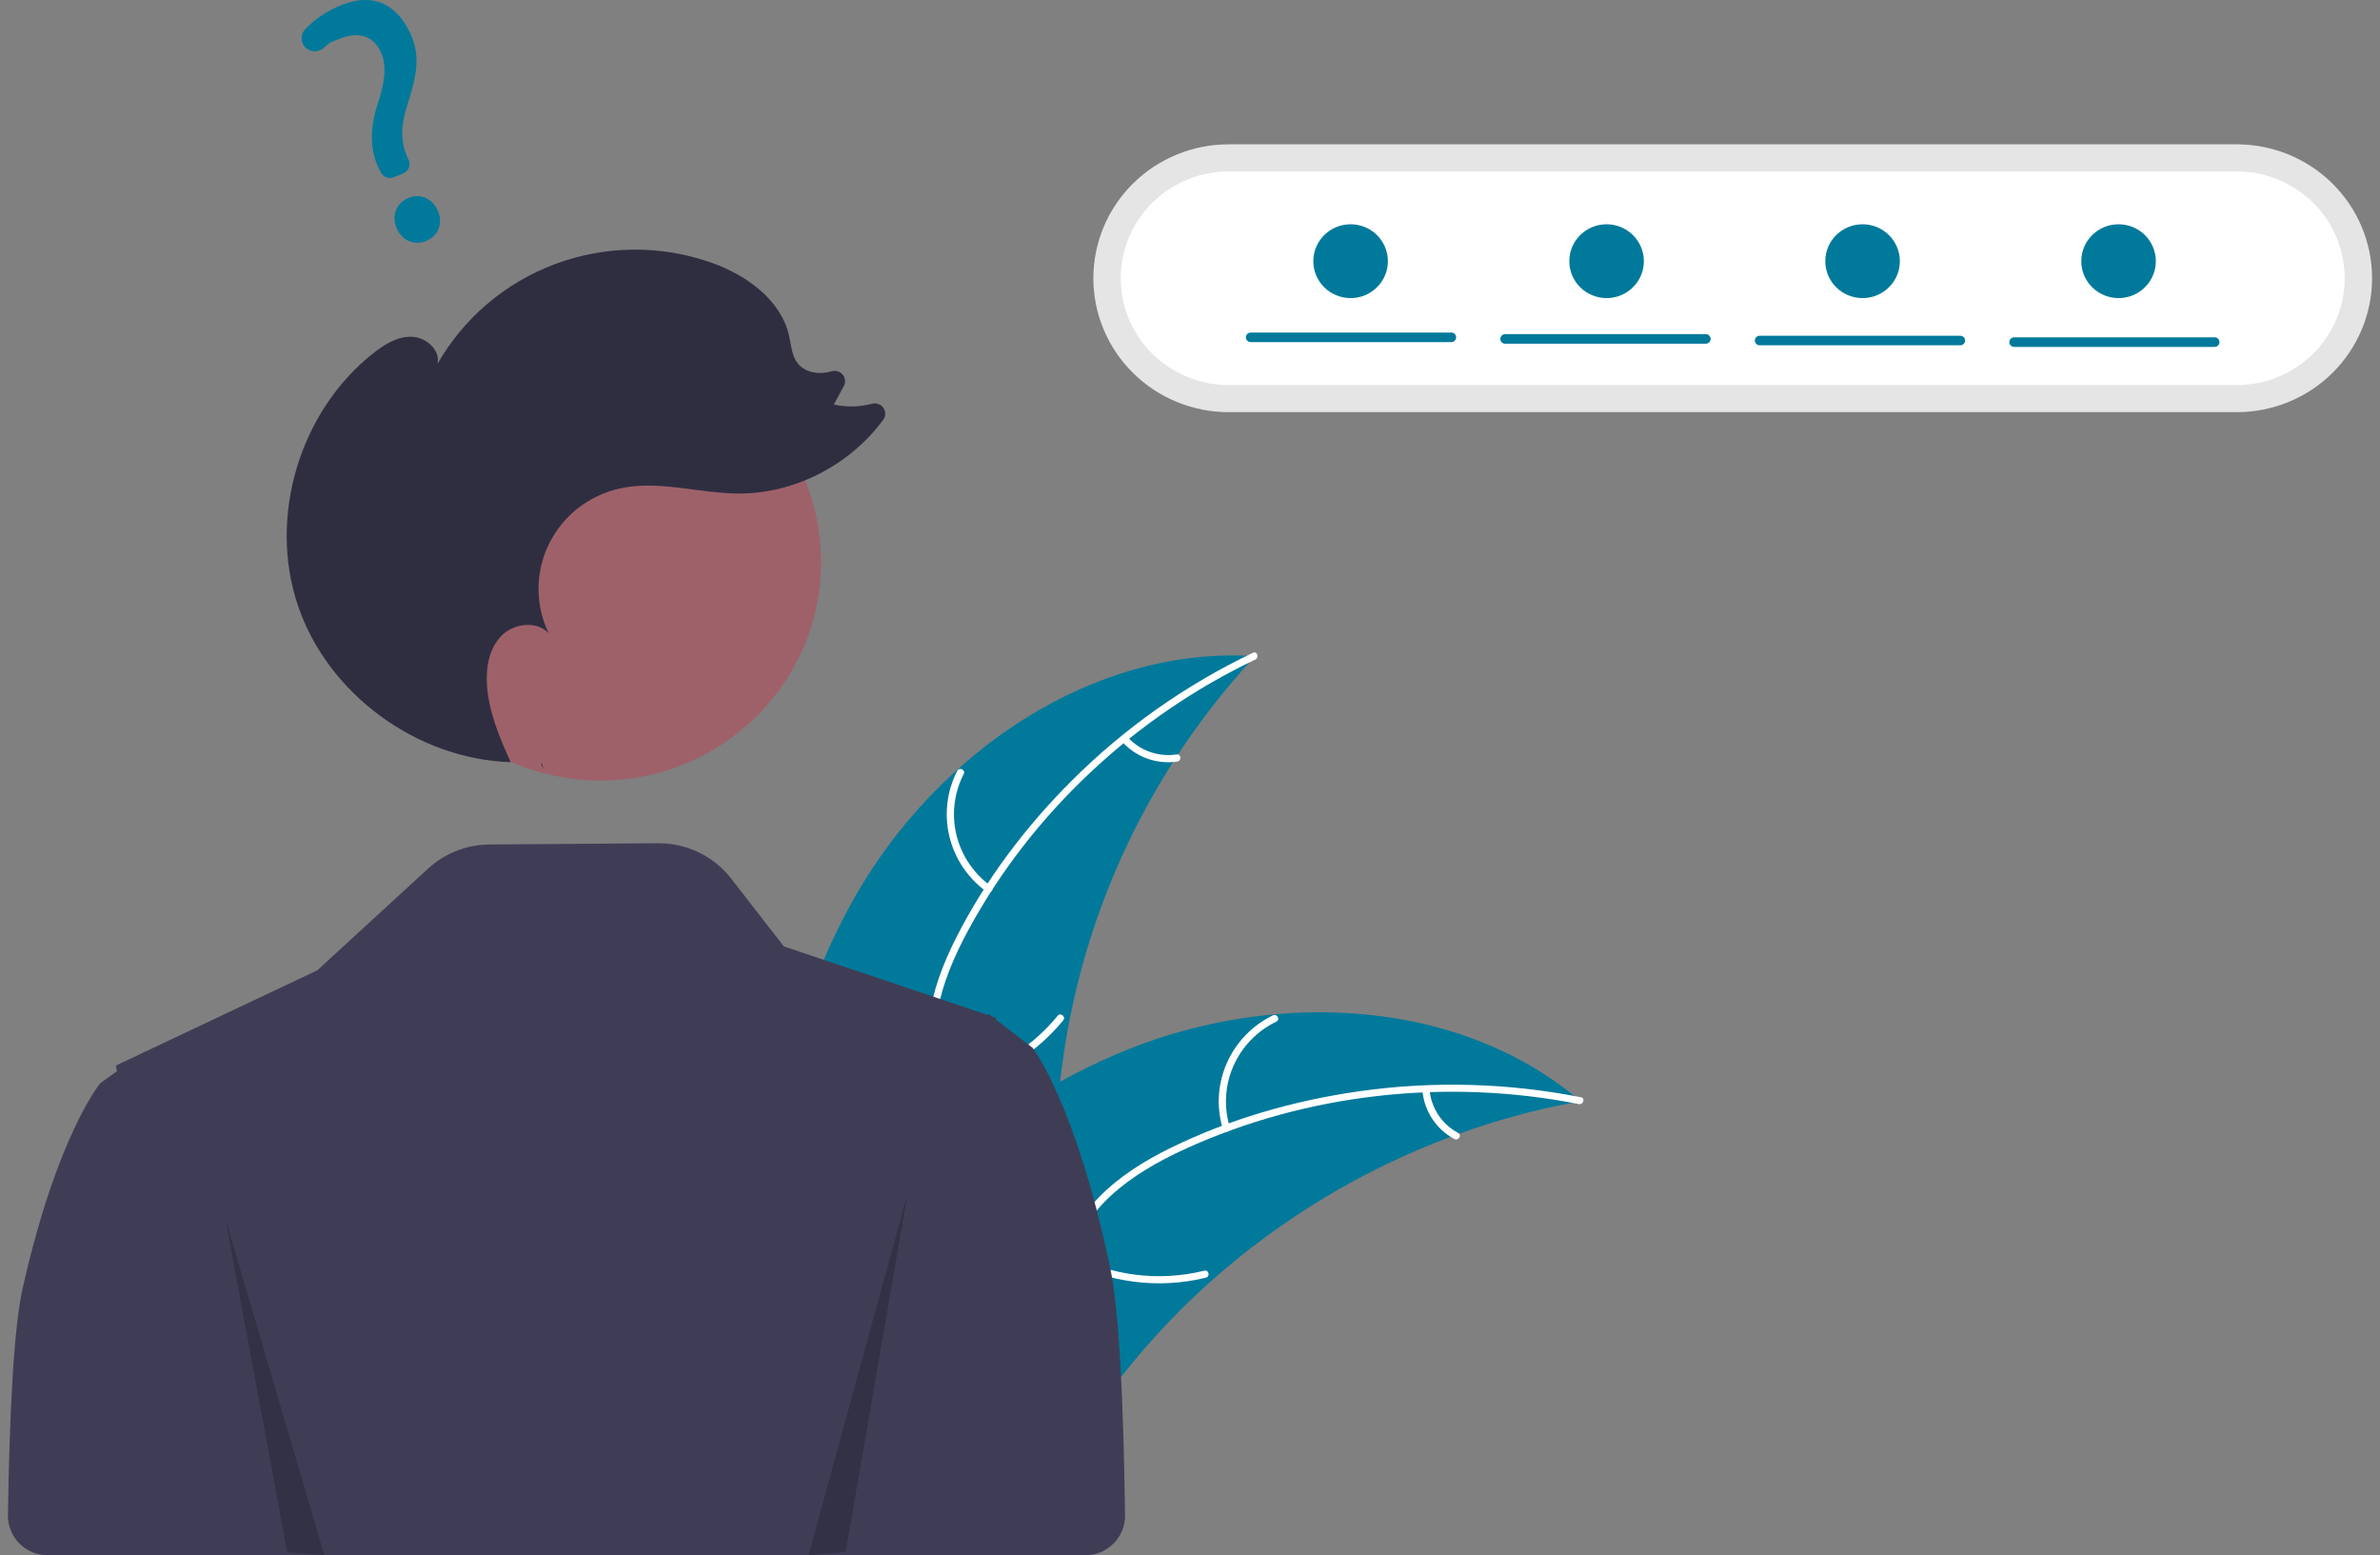 <svg width="150" height="98" viewBox="0 0 150 98" fill="none" xmlns="http://www.w3.org/2000/svg">
<rect x="0" y="0" width="150" height="98" fill="#808080" stroke="none"/>
<g clip-path="url(#clip0_786_1367)">
<path d="M53.946 56.4C59.052 47.51 68.793 40.684 79.103 41.342C71.498 49.527 67.063 60.111 66.583 71.222C66.414 75.507 66.676 80.291 63.801 83.5C62.013 85.496 59.278 86.463 56.59 86.666C53.901 86.869 51.213 86.388 48.561 85.909L47.917 86.105C47.672 75.882 48.84 65.29 53.946 56.4Z" fill="#00799B"/>
<path d="M79.119 41.556C71.494 45.188 64.992 51.255 61.001 58.655C60.139 60.254 59.404 61.951 59.083 63.746C58.763 65.541 58.987 67.25 59.606 68.955C60.173 70.514 60.934 72.043 61.108 73.711C61.291 75.469 60.638 77.113 59.461 78.417C58.022 80.013 56.089 81.003 54.164 81.905C52.027 82.907 49.792 83.914 48.279 85.783C48.095 86.01 47.751 85.715 47.934 85.489C50.567 82.236 55.074 81.624 58.199 79.004C59.658 77.781 60.753 76.116 60.684 74.165C60.623 72.459 59.839 70.881 59.252 69.308C58.635 67.656 58.328 65.995 58.549 64.233C58.775 62.432 59.444 60.703 60.262 59.088C62.106 55.447 64.63 52.104 67.521 49.215C70.844 45.893 74.717 43.158 78.971 41.129C79.235 41.004 79.38 41.431 79.119 41.556Z" fill="white"/>
<path d="M62.17 56.182C61.002 55.336 60.175 54.106 59.837 52.713C59.5 51.319 59.674 49.852 60.328 48.574C60.462 48.316 60.873 48.508 60.74 48.767C60.128 49.956 59.966 51.323 60.283 52.62C60.6 53.917 61.375 55.059 62.468 55.841C62.705 56.011 62.406 56.351 62.17 56.182Z" fill="white"/>
<path d="M59.214 68.202C62.143 67.778 64.803 66.278 66.664 63.999C66.848 63.774 67.193 64.068 67.009 64.294C65.068 66.661 62.296 68.217 59.247 68.651C58.957 68.693 58.925 68.243 59.214 68.202Z" fill="white"/>
<path d="M71.07 46.447C71.453 46.868 71.936 47.188 72.475 47.378C73.014 47.568 73.593 47.623 74.158 47.537C74.448 47.492 74.48 47.942 74.192 47.987C73.566 48.078 72.927 48.017 72.331 47.809C71.735 47.6 71.2 47.249 70.772 46.789C70.728 46.749 70.701 46.693 70.697 46.634C70.692 46.575 70.711 46.517 70.749 46.471C70.788 46.426 70.844 46.398 70.904 46.394C70.965 46.389 71.024 46.409 71.07 46.447Z" fill="white"/>
<path d="M99.619 69.386C99.439 69.419 99.259 69.452 99.077 69.489C96.656 69.946 94.276 70.597 91.962 71.435C91.781 71.497 91.6 71.563 91.422 71.63C85.868 73.709 80.751 76.79 76.333 80.717C74.577 82.282 72.943 83.976 71.446 85.786C69.379 88.285 67.339 91.158 64.638 92.788C64.358 92.961 64.068 93.117 63.768 93.254L48.208 86.867C48.18 86.835 48.151 86.806 48.122 86.774L47.489 86.547C47.56 86.448 47.635 86.347 47.706 86.249C47.747 86.191 47.791 86.135 47.831 86.078C47.86 86.04 47.888 86.002 47.911 85.967C47.921 85.954 47.93 85.942 47.938 85.932C47.962 85.897 47.987 85.866 48.009 85.834C48.429 85.269 48.853 84.706 49.282 84.145C49.284 84.142 49.284 84.142 49.289 84.139C52.57 79.874 56.241 75.842 60.413 72.489C60.538 72.388 60.665 72.284 60.798 72.186C62.687 70.685 64.697 69.34 66.807 68.163C67.965 67.522 69.155 66.94 70.372 66.419C73.52 65.077 76.861 64.233 80.274 63.919C87.077 63.294 94.006 64.829 99.224 69.059C99.357 69.167 99.487 69.274 99.619 69.386Z" fill="#00799B"/>
<path d="M99.503 69.567C91.205 67.924 82.323 68.894 74.635 72.424C72.973 73.187 71.354 74.105 70.006 75.346C68.658 76.589 67.798 78.087 67.255 79.817C66.759 81.399 66.437 83.074 65.561 84.509C64.638 86.022 63.116 86.945 61.383 87.286C59.262 87.703 57.117 87.34 55.032 86.914C52.716 86.441 50.319 85.913 47.973 86.504C47.689 86.576 47.593 86.135 47.877 86.063C51.958 85.035 55.929 87.232 60.018 87.002C61.927 86.895 63.814 86.218 64.945 84.619C65.935 83.221 66.269 81.494 66.757 79.888C67.27 78.201 68.035 76.692 69.283 75.417C70.559 74.113 72.146 73.131 73.781 72.329C77.468 70.521 81.517 69.356 85.584 68.772C90.257 68.1 95.013 68.224 99.644 69.139C99.931 69.195 99.787 69.623 99.503 69.567Z" fill="white"/>
<path d="M77.072 71.146C76.654 69.774 76.741 68.3 77.32 66.986C77.898 65.672 78.93 64.605 80.23 63.974C80.493 63.847 80.705 64.247 80.441 64.374C79.229 64.959 78.268 65.953 77.732 67.178C77.196 68.402 77.12 69.776 77.517 71.051C77.603 71.329 77.158 71.422 77.072 71.146Z" fill="white"/>
<path d="M67.399 78.982C69.996 80.389 73.032 80.776 75.904 80.066C76.189 79.995 76.284 80.436 76 80.506C73.01 81.24 69.851 80.831 67.152 79.361C66.895 79.221 67.144 78.843 67.399 78.982Z" fill="white"/>
<path d="M90.099 68.676C90.15 69.241 90.341 69.784 90.655 70.257C90.97 70.73 91.399 71.118 91.902 71.387C92.161 71.524 91.913 71.902 91.656 71.766C91.1 71.466 90.628 71.037 90.279 70.515C89.93 69.993 89.716 69.394 89.654 68.772C89.644 68.713 89.656 68.653 89.688 68.603C89.72 68.554 89.771 68.518 89.829 68.504C89.888 68.491 89.949 68.503 90 68.535C90.051 68.567 90.086 68.618 90.099 68.676Z" fill="white"/>
<path d="M69.978 79.924C67.799 69.496 65.075 66.019 65.075 66.019L64.035 65.221L62.783 64.259L62.789 64.135L62.492 64.035L62.423 63.982L62.309 63.895L62.29 63.914L62.251 63.954L56.589 62.049L49.404 59.634L46.077 55.354C45.536 54.657 44.838 54.094 44.039 53.709C43.241 53.323 42.363 53.126 41.474 53.132L30.85 53.21C29.413 53.221 28.032 53.763 26.979 54.73L19.996 61.14L9.114 66.284L9.096 66.266L8.982 66.346L7.3 67.142L7.37 67.499L6.329 68.243C6.329 68.243 3.605 71.478 1.426 81.181C0.872 83.65 0.599 88.946 0.5 95.472C0.495 95.802 0.557 96.13 0.681 96.436C0.805 96.743 0.99 97.022 1.224 97.257C1.458 97.492 1.737 97.679 2.045 97.807C2.352 97.934 2.683 98 3.016 98H61.137L68.391 98C68.724 98 69.054 97.934 69.362 97.807C69.669 97.679 69.948 97.493 70.182 97.258C70.416 97.023 70.601 96.744 70.725 96.438C70.85 96.132 70.911 95.804 70.907 95.475C70.811 88.373 70.538 82.602 69.978 79.924Z" fill="#3F3D56"/>
<path d="M77.435 9.094C75.174 9.094 73.005 9.983 71.406 11.565C69.807 13.148 68.909 15.294 68.909 17.532C68.909 19.77 69.807 21.916 71.406 23.499C73.005 25.081 75.174 25.97 77.435 25.97H140.974C143.235 25.97 145.404 25.081 147.002 23.499C148.601 21.916 149.5 19.77 149.5 17.532C149.5 15.294 148.601 13.148 147.002 11.565C145.404 9.983 143.235 9.094 140.974 9.094H77.435Z" fill="#E5E5E5"/>
<path d="M77.435 10.802C75.632 10.802 73.902 11.511 72.627 12.773C71.351 14.035 70.635 15.747 70.635 17.532C70.635 19.317 71.351 21.029 72.627 22.291C73.902 23.553 75.632 24.262 77.435 24.262H140.974C142.777 24.262 144.507 23.553 145.782 22.291C147.058 21.029 147.774 19.317 147.774 17.532C147.774 15.747 147.058 14.035 145.782 12.773C144.507 11.511 142.777 10.802 140.974 10.802H77.435Z" fill="white"/>
<path d="M37.831 49.182C45.518 49.182 51.75 43.014 51.75 35.406C51.75 27.798 45.518 21.63 37.831 21.63C30.143 21.63 23.911 27.798 23.911 35.406C23.911 43.014 30.143 49.182 37.831 49.182Z" fill="#9E616A"/>
<path d="M34.27 48.507C34.21 48.378 34.151 48.248 34.092 48.117C34.115 48.118 34.137 48.121 34.16 48.122L34.27 48.507Z" fill="#2F2E41"/>
<path d="M23.524 22.257C24.228 21.701 25.051 21.19 25.951 21.218C26.851 21.247 27.764 22.052 27.577 22.924C29.23 20.026 31.862 17.798 35.01 16.63C38.158 15.462 41.621 15.428 44.791 16.535C47.028 17.317 49.222 18.879 49.736 21.171C49.868 21.76 49.896 22.405 50.267 22.883C50.735 23.485 51.631 23.621 52.368 23.409C52.375 23.407 52.383 23.405 52.39 23.403C52.515 23.361 52.649 23.357 52.776 23.391C52.903 23.425 53.017 23.497 53.102 23.596C53.188 23.695 53.241 23.817 53.256 23.946C53.271 24.076 53.246 24.206 53.185 24.322L52.552 25.49C53.35 25.666 54.179 25.648 54.968 25.439C55.099 25.405 55.238 25.412 55.365 25.459C55.492 25.506 55.601 25.591 55.678 25.702C55.754 25.812 55.794 25.944 55.792 26.078C55.79 26.212 55.746 26.343 55.666 26.451C53.579 29.287 50.092 31.119 46.534 31.097C44.005 31.082 41.449 30.219 38.988 30.795C38.036 31.017 37.146 31.448 36.384 32.056C35.622 32.663 35.007 33.431 34.584 34.305C34.162 35.178 33.942 36.134 33.941 37.102C33.94 38.071 34.158 39.027 34.58 39.901C33.824 39.082 32.362 39.276 31.588 40.079C30.815 40.881 30.615 42.079 30.693 43.185C30.812 44.878 31.482 46.472 32.188 48.024C26.267 47.84 20.666 43.729 18.781 38.169C16.888 32.586 18.872 25.929 23.524 22.257Z" fill="#2F2E41"/>
<path opacity="0.2" d="M14.2 76.776L18.104 97.798L20.447 98L14.2 76.776Z" fill="black"/>
<path opacity="0.2" d="M57.205 75.19L53.3 97.783L50.958 98L57.205 75.19Z" fill="black"/>
<path d="M26.854 15.182C26.105 15.491 25.324 15.152 24.997 14.376C24.664 13.588 24.975 12.787 25.735 12.473C26.496 12.159 27.263 12.498 27.601 13.3C27.934 14.088 27.627 14.862 26.854 15.182ZM25.42 10.921L24.825 11.167C24.676 11.228 24.51 11.231 24.359 11.177C24.208 11.122 24.083 11.013 24.009 10.871L23.98 10.814C23.34 9.671 23.266 8.282 23.763 6.688C24.224 5.257 24.415 4.251 24.03 3.34C23.586 2.286 22.636 1.956 21.426 2.434C20.956 2.628 20.807 2.625 20.437 2.988C20.357 3.068 20.261 3.131 20.155 3.173C20.05 3.215 19.937 3.236 19.823 3.235C19.713 3.233 19.604 3.21 19.503 3.166C19.402 3.123 19.311 3.059 19.236 2.98C19.09 2.827 19.009 2.625 19.008 2.416C19.007 2.206 19.086 2.003 19.23 1.849C19.851 1.205 20.6 0.696 21.43 0.354C24.032 -0.721 25.341 0.866 25.94 2.286C26.526 3.675 26.197 4.964 25.667 6.633C25.223 8.02 25.249 9.048 25.753 10.07C25.79 10.148 25.81 10.231 25.813 10.316C25.816 10.402 25.801 10.487 25.77 10.566C25.739 10.646 25.692 10.718 25.632 10.779C25.572 10.84 25.5 10.889 25.42 10.921Z" fill="#00799B"/>
<path d="M91.47 21.556H78.828C78.788 21.557 78.748 21.549 78.711 21.534C78.674 21.519 78.64 21.497 78.611 21.469C78.583 21.441 78.56 21.408 78.545 21.371C78.529 21.334 78.522 21.295 78.522 21.255C78.522 21.215 78.529 21.176 78.545 21.139C78.56 21.103 78.583 21.069 78.611 21.041C78.64 21.013 78.674 20.991 78.711 20.976C78.748 20.961 78.788 20.953 78.828 20.954H91.47C91.55 20.954 91.627 20.986 91.684 21.043C91.74 21.099 91.772 21.175 91.772 21.255C91.772 21.335 91.74 21.411 91.684 21.468C91.627 21.524 91.55 21.556 91.47 21.556Z" fill="#00799B"/>
<path d="M107.507 21.657H94.865C94.825 21.657 94.785 21.65 94.748 21.635C94.711 21.62 94.677 21.597 94.648 21.569C94.62 21.541 94.597 21.508 94.582 21.471C94.567 21.435 94.559 21.395 94.559 21.356C94.559 21.316 94.567 21.276 94.582 21.24C94.597 21.203 94.62 21.17 94.648 21.142C94.677 21.114 94.711 21.092 94.748 21.077C94.785 21.061 94.825 21.054 94.865 21.054H107.507C107.547 21.054 107.587 21.061 107.624 21.077C107.661 21.092 107.695 21.114 107.724 21.142C107.752 21.17 107.775 21.203 107.79 21.24C107.806 21.276 107.814 21.316 107.814 21.356C107.814 21.395 107.806 21.435 107.79 21.471C107.775 21.508 107.752 21.541 107.724 21.569C107.695 21.597 107.661 21.62 107.624 21.635C107.587 21.65 107.547 21.657 107.507 21.657Z" fill="#00799B"/>
<path d="M123.544 21.757H110.902C110.822 21.757 110.745 21.725 110.688 21.668C110.631 21.612 110.6 21.536 110.6 21.456C110.6 21.377 110.631 21.3 110.688 21.244C110.745 21.187 110.822 21.155 110.902 21.155H123.544C123.584 21.154 123.624 21.162 123.661 21.177C123.698 21.192 123.732 21.214 123.761 21.242C123.789 21.27 123.812 21.303 123.827 21.34C123.842 21.377 123.85 21.416 123.85 21.456C123.85 21.496 123.842 21.535 123.827 21.572C123.812 21.608 123.789 21.642 123.761 21.67C123.732 21.698 123.698 21.72 123.661 21.735C123.624 21.75 123.584 21.758 123.544 21.757Z" fill="#00799B"/>
<path d="M139.581 21.858H126.939C126.859 21.857 126.782 21.825 126.725 21.769C126.669 21.712 126.637 21.636 126.637 21.556C126.637 21.477 126.669 21.401 126.725 21.344C126.782 21.288 126.859 21.256 126.939 21.255H139.581C139.661 21.256 139.738 21.288 139.795 21.344C139.852 21.401 139.883 21.477 139.883 21.556C139.883 21.636 139.852 21.712 139.795 21.769C139.738 21.825 139.661 21.857 139.581 21.858Z" fill="#00799B"/>
<path d="M85.122 18.783C86.42 18.783 87.472 17.742 87.472 16.458C87.472 15.173 86.42 14.132 85.122 14.132C83.824 14.132 82.772 15.173 82.772 16.458C82.772 17.742 83.824 18.783 85.122 18.783Z" fill="#00799B"/>
<path d="M101.256 18.783C102.553 18.783 103.605 17.742 103.605 16.458C103.605 15.173 102.553 14.132 101.256 14.132C99.958 14.132 98.906 15.173 98.906 16.458C98.906 17.742 99.958 18.783 101.256 18.783Z" fill="#00799B"/>
<path d="M117.39 18.783C118.687 18.783 119.739 17.742 119.739 16.458C119.739 15.173 118.687 14.132 117.39 14.132C116.092 14.132 115.04 15.173 115.04 16.458C115.04 17.742 116.092 18.783 117.39 18.783Z" fill="#00799B"/>
<path d="M133.522 18.783C134.82 18.783 135.872 17.742 135.872 16.458C135.872 15.173 134.82 14.132 133.522 14.132C132.225 14.132 131.173 15.173 131.173 16.458C131.173 17.742 132.225 18.783 133.522 18.783Z" fill="#00799B"/>
</g>
<defs>
<clipPath id="clip0_786_1367">
<rect width="149" height="98" fill="white" transform="translate(0.5)"/>
</clipPath>
</defs>
</svg>
